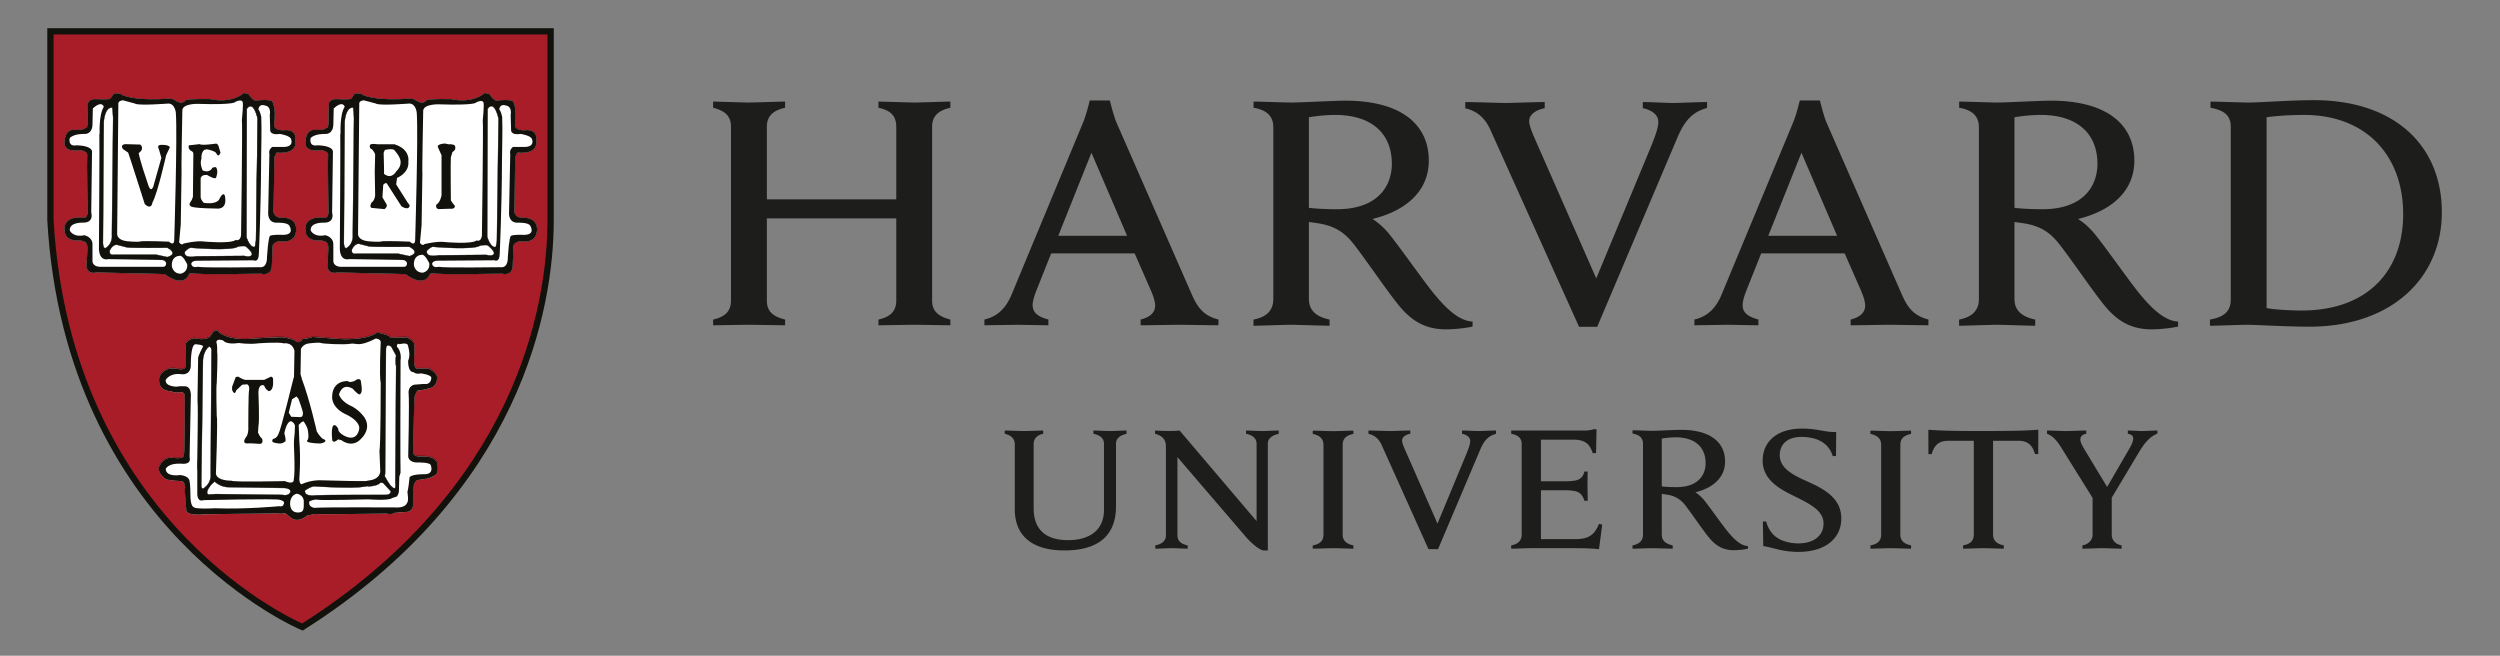 <svg width="122" height="32" fill="none" xmlns="http://www.w3.org/2000/svg">
    <rect width="100%" height="100%" fill="#808080" stroke="none"/>
    <mask id="a" style="mask-type:luminance" maskUnits="userSpaceOnUse" x="-1" y="0" width="123" height="32">
        <path d="M-.5 0h122.276v32H-.5V0Z" fill="#fff"/>
    </mask>
    <g mask="url(#a)">
        <path d="M49.52 21.67c0-.247-.16-.43-.49-.5v-.16c.183 0 .79.024.96.024.148 0 .735-.024.918-.024v.16c-.306.06-.466.24-.466.5v3.136c0 .993.545 1.554 1.685 1.554.983 0 1.747-.441 1.747-1.48v-3.222c0-.233-.146-.417-.514-.489v-.16c.134 0 .635.025.806.025.147 0 .673-.024.808-.024v.16c-.355.084-.513.243-.513.488v3.05c0 1.367-.796 2.153-2.513 2.153-1.599 0-2.427-.727-2.427-2.012V21.67Zm6.858 4.945c.372-.07.519-.258.519-.489v-4.333c0-.368-.196-.533-.53-.624v-.16c.19.014.506.022.668.022.147 0 .375-.002.529-.022l3.757 4.42v-3.771c0-.232-.147-.417-.514-.49v-.16c.135 0 .618.026.79.026.15 0 .668-.025.804-.025v.16c-.358.084-.531.244-.531.489v5.203h-.227c-.142-.033-.412-.186-.822-.636l-3.362-3.918v3.82c0 .232.134.416.5.488v.16c-.134 0-.617-.025-.789-.025-.148 0-.656.026-.792.026v-.16Zm29.652-1.169h.158c.084.324.27.62.53.79.27.19.693.282 1.035.282.756 0 1.236-.375 1.236-.968 0-.614-.614-.932-1.35-1.3-.547-.274-1.621-.726-1.621-1.765 0-.968.738-1.57 1.918-1.57.78 0 1.145.19 1.67.166l-.01 1.174h-.16c-.21-.692-.839-.933-1.527-.933-.77 0-1.057.44-1.057.887 0 .641.627.965 1.337 1.282.8.355 1.666.805 1.666 1.807 0 .948-.74 1.634-2.096 1.634-.806 0-1.29-.23-1.713-.282l-.017-1.204Zm16.147-1.056-1.53-2.455c-.261-.431-.461-.659-.752-.766v-.16c.21 0 .776.026.937.026.145 0 .757-.026.977-.026v.16c-.195.034-.287.132-.287.28 0 .13.088.298.177.443l1.129 1.872 1.086-1.871c.11-.187.188-.373.188-.496 0-.112-.079-.204-.265-.228v-.16c.184 0 .571.026.694.026s.568-.026.75-.026v.149c-.418.171-.679.538-.932.963l-1.391 2.326m.095-.293v1.961c0 .195.148.439.483.5v.16c-.187 0-.796-.025-.972-.025-.148 0-.732.026-.943.026v-.16c.336-.062.497-.306.497-.5v-1.877m-28.37-3.229h3.588c.11 0 .305-.014.416-.062h.16l-.025 1.166h-.159c-.136-.366-.278-.66-.972-.66h-1.558v2.032h1.2a2.7 2.7 0 0 0 .48-.037c.27-.059.388-.209.442-.439h.16c-.01.176-.01.577-.01.695 0 .12.01.542.01.733h-.16c-.077-.23-.182-.404-.443-.468a2.41 2.41 0 0 0-.479-.045h-1.2v2.384h1.694c.74 0 .955-.308 1.139-.745l.158.038-.158 1.197c-.55-.049-.88-.049-1.505-.049h-1.79c-.173 0-.806.026-.99.026v-.16c.323-.062.512-.222.512-.531v-4.41c0-.272-.147-.443-.51-.504v-.162Zm-9.163.697c0-.295-.177-.458-.522-.533v-.158c.192 0 .815.024.996.024.152 0 .792-.024.987-.024v.158c-.344.075-.524.222-.524.534v4.378c0 .295.177.456.524.53v.16c-.194 0-.808-.025-.987-.025-.154 0-.804.025-.997.025v-.16c.353-.067.523-.221.523-.53v-4.378Zm27.215 0c0-.295-.178-.458-.523-.533v-.158c.193 0 .816.024.996.024.154 0 .793-.024.988-.024v.158c-.344.075-.524.222-.524.534v4.378c0 .295.178.456.524.53v.16c-.193 0-.806-.025-.988-.025-.152 0-.803.025-.996.025v-.16c.353-.067.524-.221.524-.53v-4.378Zm4.988-.673c-1.967 0-2.282-.037-2.684-.062l.003 1.188h.16c.147-.526.44-.649.82-.649h1.234v4.575c0 .309-.17.463-.523.53v.16c.194 0 .85-.025 1-.025.18 0 .796.025.988.025v-.16c-.348-.074-.524-.235-.524-.53V21.51h1.224c.394 0 .676.134.822.65h.159l.002-1.189c-.4.025-.714.062-2.681.062Zm-15.694 5.051c0 .296.188.456.535.53v.16c-.193 0-.822-.024-1.001-.024-.154 0-.768.025-.962.025v-.16c.322-.062.512-.221.512-.53v-4.423c0-.272-.148-.444-.51-.505v-.16c.192 0 .8.025.972.025.282 0 1.082-.047 1.397-.047 1.378 0 2.146.57 2.146 1.547 0 .769-.572 1.288-1.451 1.5 0 0 .2.117.4.35.244.287.9 1.23 1.173 1.559.272.33.62.7.993.716v.129a3.68 3.68 0 0 1-.685.073c-.468 0-.842-.165-1.205-.605-.314-.382-.847-1.176-1.16-1.577a1.31 1.31 0 0 0-.89-.528 4.95 4.95 0 0 0-.264-.038v1.983Zm0-2.35c.184.025.453.037.72.037 1.08 0 1.42-.621 1.42-1.171 0-.777-.52-1.26-1.464-1.26-.196 0-.48.025-.676.062v2.332Zm-13.666-2.009c-.125-.279-.318-.483-.647-.555v-.162c.204 0 .913.025 1.069.025.143 0 .762-.025.973-.025v.157c-.187.036-.4.14-.4.33 0 .137.083.324.241.674l1.485 3.38 1.406-3.386c.11-.273.19-.485.19-.647 0-.179-.164-.302-.397-.35v-.158c.186 0 .644.025.787.025.13 0 .667-.025.872-.025v.162c-.35.095-.564.288-.761.745l-2.069 4.88h-.468l-2.28-5.07Zm5.304-15.389c-.239-.528-.606-.913-1.227-1.05v-.308c.386 0 1.67.046 1.965.046.272 0 1.516-.046 1.912-.046v.3c-.352.069-.756.265-.756.627 0 .256.16.61.454 1.272l2.817 6.407 2.666-6.418c.208-.52.363-.916.363-1.224 0-.34-.316-.572-.757-.664v-.3c.352 0 1.21.046 1.482.046.248 0 1.266-.046 1.653-.046v.29c-.664.18-1.07.562-1.44 1.429l-3.92 9.25h-.886l-4.326-9.61ZM34.8 15.595c.513-.117.872-.35.872-.93v-8.48c0-.556-.335-.787-.871-.927v-.3c.268 0 1.426.045 1.707.045.325 0 1.538-.046 1.805-.046v.301c-.511.116-.89.348-.89.928v3.542h6.315V6.186c0-.58-.337-.812-.87-.928v-.3c.266 0 1.458.045 1.782.045.28 0 1.464-.046 1.728-.046v.301c-.512.116-.891.348-.891.928v8.48c0 .556.356.79.89.929v.278c-.263 0-1.448-.023-1.727-.023-.324 0-1.516.023-1.782.023v-.278c.508-.117.87-.35.87-.93v-4.007h-6.315v4.008c0 .58.355.79.89.929v.278c-.267 0-1.48-.023-1.805-.023-.281 0-1.439.023-1.707.023v-.278Zm73.045 0c.655-.117 1.016-.377 1.016-.976V6.187c0-.581-.356-.811-.989-.928v-.3c.364 0 1.552.045 1.881.045.531 0 2.012-.116 3.165-.116 3.885 0 6.243 2.17 6.243 5.47 0 3.207-2.454 5.584-6.459 5.584-1.155 0-2.524-.091-3.061-.091-.325 0-1.433.046-1.796.046v-.3Zm2.765-.559c.396.072 1.127.117 1.703.117 3.264 0 4.962-1.965 4.962-4.705 0-2.841-1.792-4.84-4.843-4.84-.623 0-1.402.047-1.822.115v9.313Zm-46.736-.448c0 .562.356.868 1.01 1.007v.3c-.364 0-1.552-.046-1.894-.046-.289 0-1.455.046-1.819.046v-.3c.608-.117.967-.42.967-1.007V6.215c0-.515-.279-.84-.965-.957v-.301c.364 0 1.516.046 1.84.046.534 0 2.048-.09 2.646-.09 2.612 0 4.066 1.081 4.066 2.93 0 1.458-1.084 2.438-2.75 2.843 0 0 .378.22.758.663.461.542 1.733 2.364 2.248 2.988.514.625 1.174 1.323 1.88 1.355v.246c-.339.073-.88.135-1.294.135-.89 0-1.597-.312-2.285-1.146-.594-.723-1.631-2.261-2.226-3.02-.38-.485-.837-.862-1.678-1a8.54 8.54 0 0 0-.504-.071v3.752Zm0-4.447c.346.045.857.069 1.363.069 2.044 0 2.685-1.177 2.685-2.216 0-1.476-.982-2.386-2.772-2.386a8.1 8.1 0 0 0-1.276.114v4.419Zm34.432 4.447c0 .562.357.868 1.013 1.007v.3c-.365 0-1.552-.046-1.893-.046-.294 0-1.456.046-1.822.046v-.3c.607-.117.966-.42.966-1.007V6.215c0-.515-.28-.84-.963-.957v-.301c.366 0 1.514.046 1.84.046.535 0 2.049-.09 2.642-.09 2.617 0 4.067 1.081 4.067 2.93 0 1.458-1.082 2.438-2.749 2.843 0 0 .38.22.757.663.465.542 1.737 2.364 2.25 2.988.516.625 1.176 1.323 1.877 1.355v.246a6.935 6.935 0 0 1-1.287.135c-.892 0-1.603-.312-2.289-1.146-.593-.723-1.627-2.261-2.227-3.02-.379-.485-.836-.862-1.675-1a8.643 8.643 0 0 0-.507-.071v3.752Zm0-4.447c.35.045.858.069 1.365.069 2.044 0 2.684-1.177 2.684-2.216 0-1.476-.983-2.386-2.77-2.386a8.14 8.14 0 0 0-1.279.114v4.419ZM48.04 15.593c.69-.161 1.07-.61 1.322-1.208l3.497-8.418c.15-.349.322-1.065.322-1.065h.979s.175.718.32 1.067l3.697 8.439c.263.58.548 1 1.283 1.185l-.002.28c-.4 0-1.644-.023-1.927-.023-.281 0-1.47.024-1.869.024l.002-.28c.538-.133.707-.407.707-.672 0-.225-.093-.479-.205-.743l-.795-1.813h-4.073l-.727 1.824c-.082.206-.178.498-.178.695 0 .304.158.547.769.708l-.001.28c-.362 0-1.317-.023-1.54-.023l-1.582.024v-.28Zm6.962-4.086-1.739-4.053-1.62 4.053h3.36Zm27.685 4.086c.691-.161 1.072-.61 1.323-1.208l3.498-8.418c.149-.349.324-1.065.324-1.065h.979s.173.718.318 1.067l3.697 8.439c.262.58.55 1 1.281 1.185l-.001.28c-.399 0-1.644-.023-1.929-.023-.279 0-1.466.024-1.867.024v-.28c.542-.133.71-.407.71-.672 0-.225-.093-.479-.204-.743l-.797-1.813h-4.073l-.728 1.824c-.082.206-.178.498-.178.695 0 .304.16.547.77.708v.28c-.363 0-1.317-.023-1.542-.023l-1.582.024.001-.28Zm6.964-4.086-1.74-4.053-1.62 4.053h3.36Z" fill="#1D1D1B"/>
        <path d="M2.512 1.554h24.385v9.214c0 4.223-1.571 13.176-12.102 19.84 0 0-11.41-4.767-12.283-19.84V1.554Z" fill="#A81D28"/>
        <path d="M2.462 1.53H26.87v9.22c0 4.224-1.573 13.182-12.113 19.85 0 0-11.421-4.77-12.296-19.85V1.53Z" stroke="#12110C" stroke-width=".307"/>
        <path d="M20.969 13.395s-.218.693-1.185-.02l-3.32-.08s-.434.14-.493-.315c0 0 .08-.909.04-.988 0 0 .019-.257-.417-.257 0 0-.67.08-.69-.515 0 0-.118-.632.81-.611 0 0 .296.138.316-.239 0 0-.04-2.57-.02-2.766 0 0 .08-.237-.376-.277 0 0-.651.138-.73-.296 0 0-.04-.652.396-.692 0 0 .532.04.631-.1 0 0 .12.079.099-.393l.02-.812s.058-.217.394-.196c0 0 .613.04.693-.021 0 0 .137-.177.177-.257 0 0 .317-.02.375.06 0 0 .475.316 2.273.197 0 0 .277 0 .335.08 0 0 .337.256.534-.02 0 0 .296-.06 1.185-.039 0 0 .97.256 1.64-.298l.218.04s.276.454.474.317c0 0 .593-.059.69.06 0 0 .198.294.1 1.067 0 0-.118.335.455.335 0 0 .653-.12.572.493 0 0 .178.693-.908.594 0 0-.139.198-.12.337 0 0-.019 2.252-.039 2.51 0 0-.019.356.454.336 0 0 .633-.041.654.533 0 0 .079.75-.831.612 0 0-.277.04-.318.218l-.037.988s.019.494-.533.375c-.08 0-3.082.061-3.34-.018 0 0-.14-.02-.178.058Zm-6.383 3.303s.139-.058.178-.156c0 0 .415-.04.474-.1l1.305.1s1.283.098 1.837-.3c0 0 .199 0 .337.061 0 0 .275.06.354.177l.752-.02s.434.14.394.417v.355s-.08.712.118.752h.575s.474.217.414.494c0 0 .02.393-.394.474 0 0-.417.118-.553.099 0 0-.14.177-.16.395l-.058 2.59s-.04.276.375.236c0 0 .611-.06.79.278 0 0 .159.572-.157.671l-.237.118-.515.082s-.216.018-.236.393v.69s.02.477-.356.477l-.554.04s-.138.116-.414.037c0 0-3.36.061-3.478.021l-.396.08s-.434.395-.79.098l-.276-.218s-.198.04-.276.02c-.08-.02-3.715.04-3.715.04s-.771.08-.83-.178c0 0-.098-1.008-.059-1.128 0 0 0-.295-.178-.314 0 0-.77-.04-.79-.12 0 0-.416-.295-.297-.591 0 0 .139-.397.553-.437 0 0 .632.1.632-.078 0 0 .041-.118.041-.315 0 0 .039-2.354.02-2.512 0 0 .058-.296-.199-.296 0 0-.276.078-.453-.04 0 0-.475.02-.574-.356 0 0-.08-.237.039-.436 0 0 .218-.434.85-.295 0 0 .356.1.395-.157l-.018-.95s-.08-.256.414-.394c0 0 .632.177.829-.139 0 0 .218-.436.394-.14 0 0 .377.357 1.404.32 0 0 1.779-.14 1.818-.063 0 0 .435.062.553.199l.118.02Zm-5.371-3.304s-.218.694-1.186-.02l-3.32-.08s-.434.14-.494-.315c0 0 .08-.908.039-.987 0 0 .021-.258-.414-.258 0 0-.671.08-.69-.513 0 0-.12-.634.809-.613 0 0 .295.138.316-.237 0 0-.04-2.57-.021-2.768 0 0 .08-.235-.374-.276 0 0-.653.138-.73-.297 0 0-.04-.651.393-.692 0 0 .534.04.633-.096 0 0 .119.076.099-.398l.02-.81s.06-.217.393-.197c0 0 .615.039.694-.02 0 0 .138-.177.176-.258 0 0 .318-.018.377.059 0 0 .473.318 2.273.199 0 0 .275 0 .335.08 0 0 .335.256.533-.021 0 0 .296-.06 1.186-.04 0 0 .966.257 1.64-.295l.216.04s.276.453.476.315c0 0 .592-.06.691.06 0 0 .198.296.097 1.068 0 0-.117.335.456.335 0 0 .651-.117.573.493 0 0 .178.692-.909.594 0 0-.139.198-.12.336 0 0-.019 2.252-.038 2.51 0 0-.02.354.455.336 0 0 .632-.041.651.534 0 0 .079.75-.83.611 0 0-.276.041-.316.219l-.039.987s.02.495-.535.377c-.079 0-3.08.058-3.338-.02 0 0-.138-.02-.177.058Z" fill="#fff"/>
        <path d="M20.969 13.395s-.218.693-1.185-.02l-3.32-.08s-.434.14-.493-.315c0 0 .08-.909.04-.988 0 0 .019-.257-.417-.257 0 0-.67.08-.69-.515 0 0-.118-.632.81-.611 0 0 .296.138.316-.239 0 0-.04-2.57-.02-2.766 0 0 .08-.237-.376-.277 0 0-.651.138-.73-.296 0 0-.04-.652.396-.692 0 0 .532.04.631-.1 0 0 .12.079.099-.393l.02-.812s.058-.217.394-.196c0 0 .613.04.693-.021 0 0 .137-.177.177-.257 0 0 .317-.02.375.06 0 0 .475.316 2.273.197 0 0 .277 0 .335.08 0 0 .337.256.534-.02 0 0 .296-.06 1.185-.039 0 0 .97.256 1.64-.298l.218.04s.276.454.474.317c0 0 .593-.059.69.06 0 0 .198.294.1 1.067 0 0-.118.335.455.335 0 0 .653-.12.572.493 0 0 .178.693-.908.594 0 0-.139.198-.12.337 0 0-.019 2.252-.039 2.51 0 0-.019.356.454.336 0 0 .633-.041.654.533 0 0 .079.75-.831.612 0 0-.277.04-.318.218l-.037.988s.019.494-.533.375c-.08 0-3.082.061-3.34-.018 0 0-.14-.02-.178.058Z" fill="#12110C"/>
        <path d="M20.969 13.395s-.218.694-1.184-.019l-3.32-.08s-.436.14-.495-.316c0 0 .08-.909.04-.988 0 0 .02-.257-.416-.257 0 0-.671.08-.691-.514 0 0-.118-.633.81-.612 0 0 .296.138.316-.238 0 0-.039-2.57-.02-2.768 0 0 .08-.236-.375-.276 0 0-.652.138-.731-.296 0 0-.039-.653.396-.693 0 0 .533.04.632-.098 0 0 .12.078.098-.395l.022-.812s.056-.217.394-.196c0 0 .612.04.692-.02 0 0 .136-.177.177-.258 0 0 .317-.02.376.06 0 0 .473.316 2.272.197 0 0 .277 0 .335.08 0 0 .337.256.534-.02 0 0 .296-.06 1.185-.039 0 0 .97.256 1.64-.297l.218.039s.277.454.474.317c0 0 .593-.059.69.059 0 0 .198.295.1 1.068 0 0-.118.336.455.336 0 0 .653-.12.572.493 0 0 .178.692-.907.594 0 0-.14.197-.12.336 0 0-.02 2.252-.039 2.51 0 0-.02.356.454.337 0 0 .634-.04.654.533 0 0 .078.75-.832.611 0 0-.276.042-.317.219l-.038.988s.019.495-.533.375c-.078 0-3.082.06-3.34-.018 0 0-.14-.02-.178.058Z" stroke="#12110C" stroke-width=".013"/>
        <path d="M17.235 5.251s.039.396.039.496c0 .098-.059 5.711-.059 5.711s.059.435-.315.653c0 0-.1.038-.119-.238l.039-5.928s.04-.733.415-.694Z" fill="#fff"/>
        <path d="M17.236 5.25s.038.396.038.496c0 .099-.058 5.713-.058 5.713s.058.434-.316.652c0 0-.1.04-.12-.237l.04-5.93s.04-.733.416-.694Z" stroke="#12110C" stroke-width=".016"/>
        <path d="M16.583 12.17s.04-5.574.021-5.673c-.02-.098.019.08.019.08s-.06-.97.198-1.366c0 0-.08-.334-.535.08l-.02.81s0 .456-.414.436c0 0-.474-.02-.692.197 0 0-.118.435.336.357 0 0 .712 0 .751.294l-.04 2.986s.159.496-.394.496c0 0-.674-.042-.653.373 0 0 .14.355.712.238 0 0 .415.078.395.475v.75s-.04.298.356.317h3.082s.157.02.157-.178c0 0-.02-.158-.256-.158l-2.568-.04s-.415.14-.455-.475Z" fill="#fff"/>
        <path d="M17.177 12.16s-.08.277.216.219h2.036l.552.12s.572-.14 0-.456c0 0-1.817.019-1.975-.02l-.457-.118s-.195-.079-.372.255Z" fill="#fff"/>
        <path d="M17.176 12.16s-.08.277.216.22h2.036l.553.12s.573-.14 0-.457c0 0-1.818.018-1.976-.02l-.456-.119s-.196-.079-.373.256Z" stroke="#12110C" stroke-width=".016"/>
        <path d="M20.554 12.438s-.375 0-.356.495c0 0 .04.374.435.374 0 0 .354-.059.317-.454 0 0-.218-.494-.396-.415Zm.276-.198s.179-.196.298-.196c0 0 1.976.177 2.309-.06 0 0 .298-.059.378 0 0 0 .295.237.295.375 0 0-.019.18-.375.078 0 0-2.233.022-2.351.022 0 0-.614.137-.553-.218Z" fill="#fff"/>
        <path d="M20.83 12.24s.178-.197.297-.197c0 0 1.977.177 2.31-.06 0 0 .299-.059.378 0 0 0 .296.237.296.377 0 0-.02.179-.375.078 0 0-2.234.021-2.353.021 0 0-.613.138-.553-.218Z" stroke="#12110C" stroke-width=".016"/>
        <path d="M21.087 12.882s0-.16.277-.16l2.765-.02s.258.14.258-.334c0 0 .101-2.155.11-4.527.004-.706.036-1.447.01-2.134 0 0-.06-.297-.14-.357 0 0 0-.315.336-.197 0 0 .297.02.218.476l.02.689s-.06.298.473.218c0 0 .533.08.554.277 0 0 .158.397-.473.356h-.457s-.197.118-.138.356l-.059 2.867s-.04.493.435.475c0 0 .493-.02.592.138 0 0 .338.494-.394.454 0 0-.454-.02-.553.06 0 0-.08.098-.139 1.028 0 0 .04.553-.375.492 0 0-2.747.04-3.003-.019 0 0-.277.08-.317-.138Zm-3.555-7.811-.06 6.347s-.02.295.474.354c0 0 .573.06.71 0 0 0 .378-.02 1.344.02 0 0 .239.24.259-.06 0 0 .156-5.136.08-6.206 0 0-.022-.455-.357-.474 0 0-1.502.12-1.64 0l-.594-.157s-.237.02-.216.176Z" fill="#fff"/>
        <path d="M20.653 5.39s-.06 2.984-.04 3.083l-.039 2.51-.08.87s.12.177.218.06c0 0 .633-.161 1.027-.099 0 0 1.266.117 1.522-.081 0 0 .198.098.256-.218 0 0 .078-5.533.042-5.631 0 0 .076-.793.036-.87 0 0-.017-.178-.354-.02 0 0 .039.158-1.837.097 0 0-.711-.02-.751.298Zm3.143-.079-.02 6.245s.158.555.415.497c0 0 .038-.12.057-.318l.08-5.95s-.198-.947-.532-.474Z" fill="#fff"/>
        <path d="m23.795 5.31-.02 6.246s.159.556.415.497c0 0 .04-.12.059-.317l.079-5.952s-.199-.947-.533-.474Z" stroke="#12110C" stroke-width=".016"/>
        <path d="M21.369 7.18c-.059-.157.336-.177.336-.177l.198.039c.139-.02.277.04.277.04.138.217-.1.335-.1.335l-.078.258c-.02.218 0 2.096 0 2.096.04.097.198.274.198.274 0 .18-.218.14-.218.14l-.573.02c-.178-.02-.119-.218-.119-.218.198-.099.257-.456.257-.456V7.576l-.178-.395Zm-2.667 1.839-.039.612.176.296c.12.158-.078.278-.078.278l-.632-.06c-.117-.06 0-.257 0-.257.158-.097.178-.356.178-.356l-.02-1.146.02-.83c0-.1-.158-.276-.158-.276-.137-.02-.099-.198-.099-.198.04-.1.374-.04.374-.04h.831c.791.257.672.83.672.83.06.573-.552.811-.552.811L19.334 9l.574.907c.098.08.08.16.08.16-.08.218-.397 0-.397 0l-.71-1.108c-.06-.08-.179.06-.179.06Zm.02-1.563c.02.436.02 1.03.02 1.03.376.296.592-.12.592-.12.493-.474 0-.91-.079-1.027-.08-.12-.475-.02-.475-.02l-.058.137Zm-4.136 9.242s.139-.058.178-.156c0 0 .415-.04.474-.1l1.305.1s1.283.098 1.837-.3c0 0 .199 0 .337.061 0 0 .275.06.354.177l.752-.02s.434.14.394.417v.355s-.08.712.118.752h.575s.474.217.414.494c0 0 .02.393-.394.474 0 0-.417.118-.553.099 0 0-.14.177-.16.395l-.058 2.59s-.04.276.375.236c0 0 .611-.06.79.278 0 0 .159.572-.157.671l-.237.118-.515.082s-.216.018-.236.393v.69s.02.477-.356.477l-.554.04s-.138.116-.414.037c0 0-3.36.061-3.478.021l-.396.08s-.434.395-.79.098l-.276-.218s-.198.04-.276.02c-.08-.02-3.715.04-3.715.04s-.771.08-.83-.178c0 0-.098-1.008-.059-1.128 0 0 0-.295-.178-.314 0 0-.77-.04-.79-.12 0 0-.416-.295-.297-.591 0 0 .139-.397.553-.437 0 0 .632.1.632-.078 0 0 .041-.118.041-.315 0 0 .039-2.354.02-2.512 0 0 .058-.296-.199-.296 0 0-.276.078-.453-.04 0 0-.475.02-.574-.356 0 0-.08-.237.039-.436 0 0 .218-.434.85-.295 0 0 .356.1.395-.157l-.018-.95s-.08-.256.414-.394c0 0 .632.177.829-.139 0 0 .218-.436.394-.14 0 0 .377.357 1.404.32 0 0 1.779-.14 1.818-.063 0 0 .435.062.553.199l.118.02Z" fill="#12110C"/>
        <path d="M14.586 16.674s.138-.058.178-.157c0 0 .415-.04.474-.099l1.304.1s1.285.098 1.838-.299c0 0 .199 0 .337.06 0 0 .276.06.354.177l.752-.02s.434.14.394.417v.355s-.079.712.119.752h.574s.474.218.415.494c0 0 .02.394-.395.474 0 0-.416.118-.552.099 0 0-.14.178-.16.395l-.06 2.59s-.039.276.376.237c0 0 .612-.058.791.277 0 0 .159.573-.157.672l-.238.119-.515.08s-.216.019-.236.393v.693s.02.474-.356.474l-.553.04s-.139.118-.415.04c0 0-3.36.059-3.478.018l-.396.08s-.434.396-.79.098l-.277-.218s-.197.04-.275.021c-.08-.021-3.715.04-3.715.04s-.771.08-.83-.178c0 0-.099-1.009-.06-1.128 0 0 0-.295-.178-.315 0 0-.77-.04-.79-.119 0 0-.415-.297-.297-.592 0 0 .14-.397.554-.437 0 0 .632.102.632-.079 0 0 .04-.118.04-.314 0 0 .04-2.353.02-2.511 0 0 .06-.298-.198-.298 0 0-.277.08-.454-.038 0 0-.474.019-.573-.356 0 0-.08-.237.039-.436 0 0 .217-.435.85-.296 0 0 .356.1.395-.157l-.02-.95s-.079-.256.415-.395c0 0 .633.178.83-.138 0 0 .217-.435.394-.14 0 0 .377.356 1.404.318 0 0 1.779-.14 1.818-.061 0 0 .435.061.553.2l.118.018Z" stroke="#12110C" stroke-width=".013"/>
        <path d="M15.1 24.466s.238-.12.396-.079c.159.04 2.47-.019 2.47-.019s1.007.079 1.166-.061l.235-.079s.1-.118.1-.275c0-.16.02-.693.02-.693l.06-.196s-.02-.198 0-5.477c0 0 .078-.413-.18-.671 0 0 0-.157.08-.138.08.021.04.021.04.021s.355-.1.413.038c0 0 .16.472.02.75 0 0-.039.574.26.574 0 0 .117.12.354.06 0 0 .514.06.514.216 0 0 0 .357-.356.298l-.476.038s-.316.061-.275.435c.04.376-.02 3.065-.02 3.065s0 .317.495.297c0 0 .612-.02.612.157 0 0 .157.395-.277.415 0 0-.83-.02-.77.217 0 0-.06.554-.1.652 0 0 .08.455-.02.535 0 0-.058.256-.591.217 0 0-3.398-.02-3.932.02 0 0-.317-.04-.238-.317Zm-.611-.375s.335.058.335.375c0 .316.02.494-.178.533-.197.04-.414-.018-.473-.275-.06-.258.038-.575.316-.633Z" fill="#fff"/>
        <path d="M14.883 23.933s.356-.238.494-.197c0 0 1.798.117 2.352.02.553-.1.217-.02.217-.02s.475 0 .612-.18c0 0 .139-.037.218.1l.295.318s.022.196-.315.176c0 0-3.222 0-3.32.02 0 0-.612.097-.553-.237Z" fill="#fff"/>
        <path d="M14.883 23.933s.355-.238.494-.198c0 0 1.798.118 2.352.021.554-.1.217-.02.217-.02s.475 0 .612-.18c0 0 .14-.038.218.1l.296.318s.021.197-.315.176c0 0-3.222 0-3.32.02 0 0-.613.098-.554-.237Z" stroke="#12110C" stroke-width=".016"/>
        <path d="M10.201 16.916s.139 0 .119.238l-.04 5.968s.06.397-.276.653c0 0-.18.216-.18-.118l.081-6.088s.02-.455.296-.653Z" fill="#fff"/>
        <path d="M10.201 16.916s.139 0 .12.237l-.042 5.97s.06.397-.276.653c0 0-.18.216-.18-.118l.081-6.09s.02-.455.297-.652Z" stroke="#12110C" stroke-width=".016"/>
        <path d="M9.885 16.956s-.237.435-.217.535l-.02 1.323s-.02.85 0 .949c.02.098-.02 2.589-.02 2.589s-.02.473 0 .632v1.067s-.04.475.315.355c0 0 3.479-.078 3.697-.018 0 0 .314.058.198.217 0 0 0 .14-.22.098 0 0-1.64.158-3.12.1 0 0-.989.058-1.049-.059 0 0-.157-.02-.157-.594 0 0 0-.532-.039-.631 0 0 .039-.28-.455-.338 0 0-.691.12-.711-.295 0 0 .098-.297.77-.258 0 0 .495.08.396-.317l.059-2.923s.06-.517-.277-.537c0 0-.315-.016-.415.02 0 0-.573 0-.533-.333 0 0 .197-.357.77-.277 0 0 .435.078.455-.415 0 0-.02-1.009.216-1.047 0 0 .496.018.357.157Z" fill="#fff"/>
        <path d="M10.477 23.498s.277.295.732.277l2.685.039s.298.021.28.177c0 0-.043.237-.396.158l-3.241-.039-.357.022s-.237-.041.14-.495l.157-.14Z" fill="#fff"/>
        <path d="M10.476 23.497s.277.296.733.278l2.686.039s.297.02.28.177c0 0-.042.238-.396.16l-3.243-.04-.357.021s-.236-.04.14-.496l.157-.139Z" stroke="#12110C" stroke-width=".016"/>
        <path d="M18.776 23.24s.237.455.356.517c0 0 .217.255.158-.2l.04-5.692s-.06-.199 0-.514l-.237-.435s-.258-.197-.258.118l-.04 6.07-.02.135Z" fill="#fff"/>
        <path d="M18.775 23.24s.238.455.357.518c0 0 .217.255.159-.2l.039-5.695s-.06-.197 0-.512l-.238-.435s-.258-.197-.258.119l-.04 6.069-.02.136Z" stroke="#12110C" stroke-width=".016"/>
        <path d="M14.39 20.533s.02.473-.04.926c-.033.251.08 1.406-.02 1.998 0 0-.018.198-.435.02 0 0-2.529.06-2.607-.02 0 0-.692.02-.751-.336 0 0 .098-2.707.04-2.808 0 0-.04-1.482 0-1.62 0 0 .058-1.364.02-1.521 0 0 .02-.317-.04-.476 0 0 0-.197.336-.08 0 0 .117.219.77.122 0 0 .475.078.93.018 0 0 1.006-.078 1.264 0 0 0 .396-.078.512.358l-.02 1.224.118.395.14-.098.058-.297.02-1.304s.079-.238.396-.277c0 0 .494-.06.574-.02.079.039 1.144.098 1.442.039.296-.06.354.197 1.245-.256 0 0 .237.02.237.176 0 0-.08 1.683 0 1.997 0 0 0 3.083-.062 3.3l.04.989s.04.435-.65.475c0 0 .435.06-2.294-.02 0 0-.434-.02-.908.197 0 0-.098-.02-.098-.276 0 0 .078-.928 0-1.84l-.039-1.007-.178.022Z" fill="#fff"/>
        <path d="M12.611 19.13s.06 1.463 0 1.66l-.019.317s.079.216.197.297c0 0 .1.275-.138.256 0 0-.493-.04-.612-.02 0 0-.278 0 0-.355 0 0 .099-.14.078-.495 0 0 0-1.66.04-1.757 0 0 .04-.22-.099-.279l-.238.02-.295.277s-.06.298-.198-.018v-.16l.179-.474.118-.02s.177.118.335.16h.93l.335-.16s.138.02.1.198c0 0 .058.456-.199.513 0 0-.158-.057-.236-.276 0 0-.257-.137-.278.317Zm4.366-.533s-.75-.06-.768.75c0 0-.081.555.75.911 0 0 .613.295.572.67 0 0-.08.673-.731.337 0 0-.316-.159-.295-.337 0 0-.1-.218-.218-.177 0 0-.14.038-.078.691 0 0 0 .258.296 0l.156.04s.534.436.988-.1c0 0 .495-.454.138-1.007 0 0-.256-.393-.71-.591 0 0-.435-.2-.533-.536 0 0 .138-.594.67-.277 0 0 .199.237.317.277 0 0 .158 0 .118-.357l-.038-.294s-.04-.22-.317 0c0 0-.257.097-.317 0Zm-2.41-.417c.138.101.158.298.158.298.395 1.047.732 2.57.732 2.57.098.196.276.355.276.355.336.118 0 .216 0 .216-.139.06-.592-.018-.592-.018-.239-.042-.14-.119-.14-.119.1-.099.02-.495.02-.495-.02-.157-.197-.414-.197-.414-.079-.04-.217.137-.217.137s-.217.08-.238 0c-.02-.08-.158-.155-.158-.155-.237 0-.335.59-.335.59.138.494 0 .414 0 .414-.118.16-.494.042-.494.042-.178-.042-.058-.18-.058-.18.216-.038.275-.276.275-.276.1-.138.73-2.707.73-2.707.061-.12.1-.356.238-.258Zm-.315 1.305c-.02.099-.16.653-.16.653l.12.2s.316.017.434.017c.117 0 .138-.097.138-.198 0-.098-.217-.69-.217-.69l-.1-.12-.215.138Zm-5.037-6.091s-.218.694-1.186-.02l-3.32-.08s-.434.14-.494-.315c0 0 .08-.908.039-.987 0 0 .021-.258-.414-.258 0 0-.671.08-.69-.513 0 0-.12-.634.809-.613 0 0 .295.138.316-.237 0 0-.04-2.57-.021-2.768 0 0 .08-.235-.374-.276 0 0-.653.138-.73-.297 0 0-.04-.651.393-.692 0 0 .534.04.633-.096 0 0 .119.076.099-.398l.02-.81s.06-.217.393-.197c0 0 .615.039.694-.02 0 0 .138-.177.176-.258 0 0 .318-.018.377.059 0 0 .473.318 2.273.199 0 0 .275 0 .335.08 0 0 .335.256.533-.021 0 0 .296-.06 1.186-.04 0 0 .966.257 1.64-.295l.216.04s.276.453.476.315c0 0 .592-.06.691.06 0 0 .198.296.097 1.068 0 0-.117.335.456.335 0 0 .651-.117.573.493 0 0 .178.692-.909.594 0 0-.139.198-.12.336 0 0-.019 2.252-.038 2.51 0 0-.02.354.455.336 0 0 .632-.041.651.534 0 0 .079.75-.83.611 0 0-.276.041-.316.219l-.039.987s.02.495-.535.377c-.079 0-3.08.058-3.338-.02 0 0-.138-.02-.177.058Z" fill="#12110C"/>
        <path d="M9.215 13.395s-.218.694-1.187-.02l-3.32-.079s-.434.14-.494-.316c0 0 .08-.909.04-.988 0 0 .02-.257-.416-.257 0 0-.67.08-.69-.513 0 0-.118-.635.81-.613 0 0 .295.138.316-.238 0 0-.04-2.57-.02-2.768 0 0 .08-.236-.375-.275 0 0-.653.137-.73-.299 0 0-.04-.65.394-.69 0 0 .533.04.633-.098 0 0 .118.078.098-.397l.02-.81s.06-.218.394-.197c0 0 .614.038.693-.02 0 0 .139-.177.177-.257 0 0 .317-.02.377.058 0 0 .472.318 2.273.198 0 0 .275 0 .335.08 0 0 .335.256.532-.02 0 0 .297-.06 1.187-.04 0 0 .967.256 1.639-.296l.217.04s.277.454.475.316c0 0 .592-.06.693.059 0 0 .197.297.097 1.068 0 0-.118.337.454.337 0 0 .653-.119.574.492 0 0 .178.693-.909.594 0 0-.14.198-.12.337 0 0-.02 2.252-.038 2.51 0 0-.02.354.454.336 0 0 .633-.042.652.534 0 0 .079.75-.83.61 0 0-.276.042-.316.219l-.04.988s.022.495-.533.377c-.08 0-3.082.058-3.34-.02 0 0-.137-.02-.176.058Z" stroke="#12110C" stroke-width=".013"/>
        <path d="M5.48 5.252s.04.395.04.494c0 .098-.06 5.712-.06 5.712s.06.436-.316.652c0 0-.099.04-.12-.236l.041-5.93s.04-.732.415-.692Z" fill="#fff"/>
        <path d="M5.48 5.252s.04.394.04.493c0 .099-.06 5.713-.06 5.713s.06.436-.316.654c0 0-.099.04-.12-.237l.04-5.93s.04-.732.417-.693Z" stroke="#12110C" stroke-width=".016"/>
        <path d="M4.828 12.17s.038-5.574.02-5.674c-.02-.097.018.08.018.08s-.057-.967.2-1.363c0 0-.08-.336-.535.078l-.018.81s0 .456-.416.436c0 0-.475-.02-.693.198 0 0-.118.434.336.356 0 0 .712 0 .751.294l-.039 2.986s.159.494-.395.494c0 0-.672-.038-.653.377 0 0 .139.356.713.237 0 0 .414.08.396.472v.753s-.042.297.353.316H7.95s.158.02.158-.179c0 0-.02-.156-.256-.156l-2.567-.04s-.418.138-.456-.476Z" fill="#fff"/>
        <path d="M5.361 12.21s-.078.278.217.217h2.035l.554.118s.574-.138 0-.455c0 0-1.818.021-1.977-.019l-.453-.118s-.198-.079-.376.257Z" fill="#fff"/>
        <path d="M5.361 12.21s-.078.278.217.216h2.036l.554.12s.574-.138 0-.456c0 0-1.819.021-1.977-.02 0 0-.375-.098-.455-.117 0 0-.198-.08-.375.256Z" stroke="#12110C" stroke-width=".016"/>
        <path d="M8.741 12.488s-.376 0-.356.491c0 0 .04.378.434.378 0 0 .356-.061.317-.455 0 0-.218-.495-.395-.414Zm.276-.2s.177-.198.297-.198c0 0 1.975.179 2.31-.058 0 0 .298-.06.376 0 0 0 .296.237.296.375 0 0-.02.18-.374.08l-2.352.019s-.613.138-.553-.218Z" fill="#fff"/>
        <path d="M9.016 12.288s.177-.198.297-.198c0 0 1.975.179 2.311-.058 0 0 .298-.06.376 0 0 0 .296.237.296.376 0 0-.019.18-.373.08l-2.354.019s-.613.138-.553-.219Z" stroke="#12110C" stroke-width=".016"/>
        <path d="M9.333 12.882s0-.158.275-.158l2.768-.02s.256.136.256-.336c0 0 .101-2.156.11-4.528.004-.705.035-1.446.008-2.133 0 0-.059-.295-.138-.356 0 0 0-.317.338-.197 0 0 .294.019.216.473l.019.692s-.059.297.474.218c0 0 .533.079.552.276 0 0 .16.397-.471.356h-.454s-.198.118-.14.356l-.059 2.866s-.04.494.435.476c0 0 .494-.02.591.137 0 0 .338.495-.394.455 0 0-.455-.02-.553.058 0 0-.079.1-.138 1.029 0 0 .039.553-.376.493 0 0-2.746.039-3.002-.02 0 0-.278.08-.317-.137ZM5.775 5.073l-.058 6.345s-.02.295.474.354c0 0 .574.06.711 0 0 0 .375-.019 1.344.021 0 0 .237.236.256-.059 0 0 .159-5.14.08-6.207 0 0-.02-.454-.357-.474 0 0-1.5.118-1.639 0l-.592-.159s-.238.02-.219.179Z" fill="#fff"/>
        <path d="m12.039 5.31-.02 6.247s.159.555.417.496c0 0 .039-.12.058-.319l.08-5.95s-.198-.949-.535-.474Z" fill="#fff" stroke="#12110C" stroke-width=".016"/>
        <path d="m12.039 5.31-.02 6.247s.159.555.417.496c0 0 .039-.12.058-.319l.08-5.95s-.198-.949-.535-.474Z" stroke="#12110C" stroke-width=".016"/>
        <path d="M8.9 5.363s-.06 2.984-.041 3.085l-.038 2.51-.08.867s.118.18.217.061c0 0 .633-.157 1.028-.098 0 0 1.265.119 1.52-.08 0 0 .198.099.258-.217 0 0 .078-5.534.039-5.633 0 0 .08-.79.04-.868 0 0-.02-.18-.355-.022 0 0 .039.16-1.838.1 0 0-.711-.02-.75.295Z" fill="#fff"/>
        <path d="m8.289 7.191-.179.378s-.433 1.916-.67 2.31c0 0-.04.397-.375.08 0 0-.772-2.43-.81-2.51l-.258-.178s-.156-.217.12-.237l.73.02s.237.196-.079.416c0 0 .04.316.454 1.52 0 0 .118.455.257.119l.396-1.404-.119-.415s-.12-.197.06-.217c0 0 .415-.039.473.118Zm1.147.318-.021 2.095-.058.158s-.198.256-.06.276c0 0-.176.12 1.264.139 0 0 .555.098.415-.614 0 0-.059-.256-.257.12 0 0-.06.315-.77.216 0 0-.158-.137-.158-.295v-.87s-.02-.219.316-.196c0 0 .375.236.435.136 0 0 .138-.315 0-.514 0 0-.179-.018-.198.06 0 0-.118.237-.454.098 0 0-.158-.315-.06-.573 0 0-.039-.494.297-.454 0 0 .395.079.434.199 0 0 .099.237.199-.04l-.1-.337s-.058-.139-.158-.099c0 0-.671.099-.752.019l-.533.06s-.078.198.16.296c0 0 .06.04.06.12Z" fill="#12110C"/>
    </g>
</svg>

